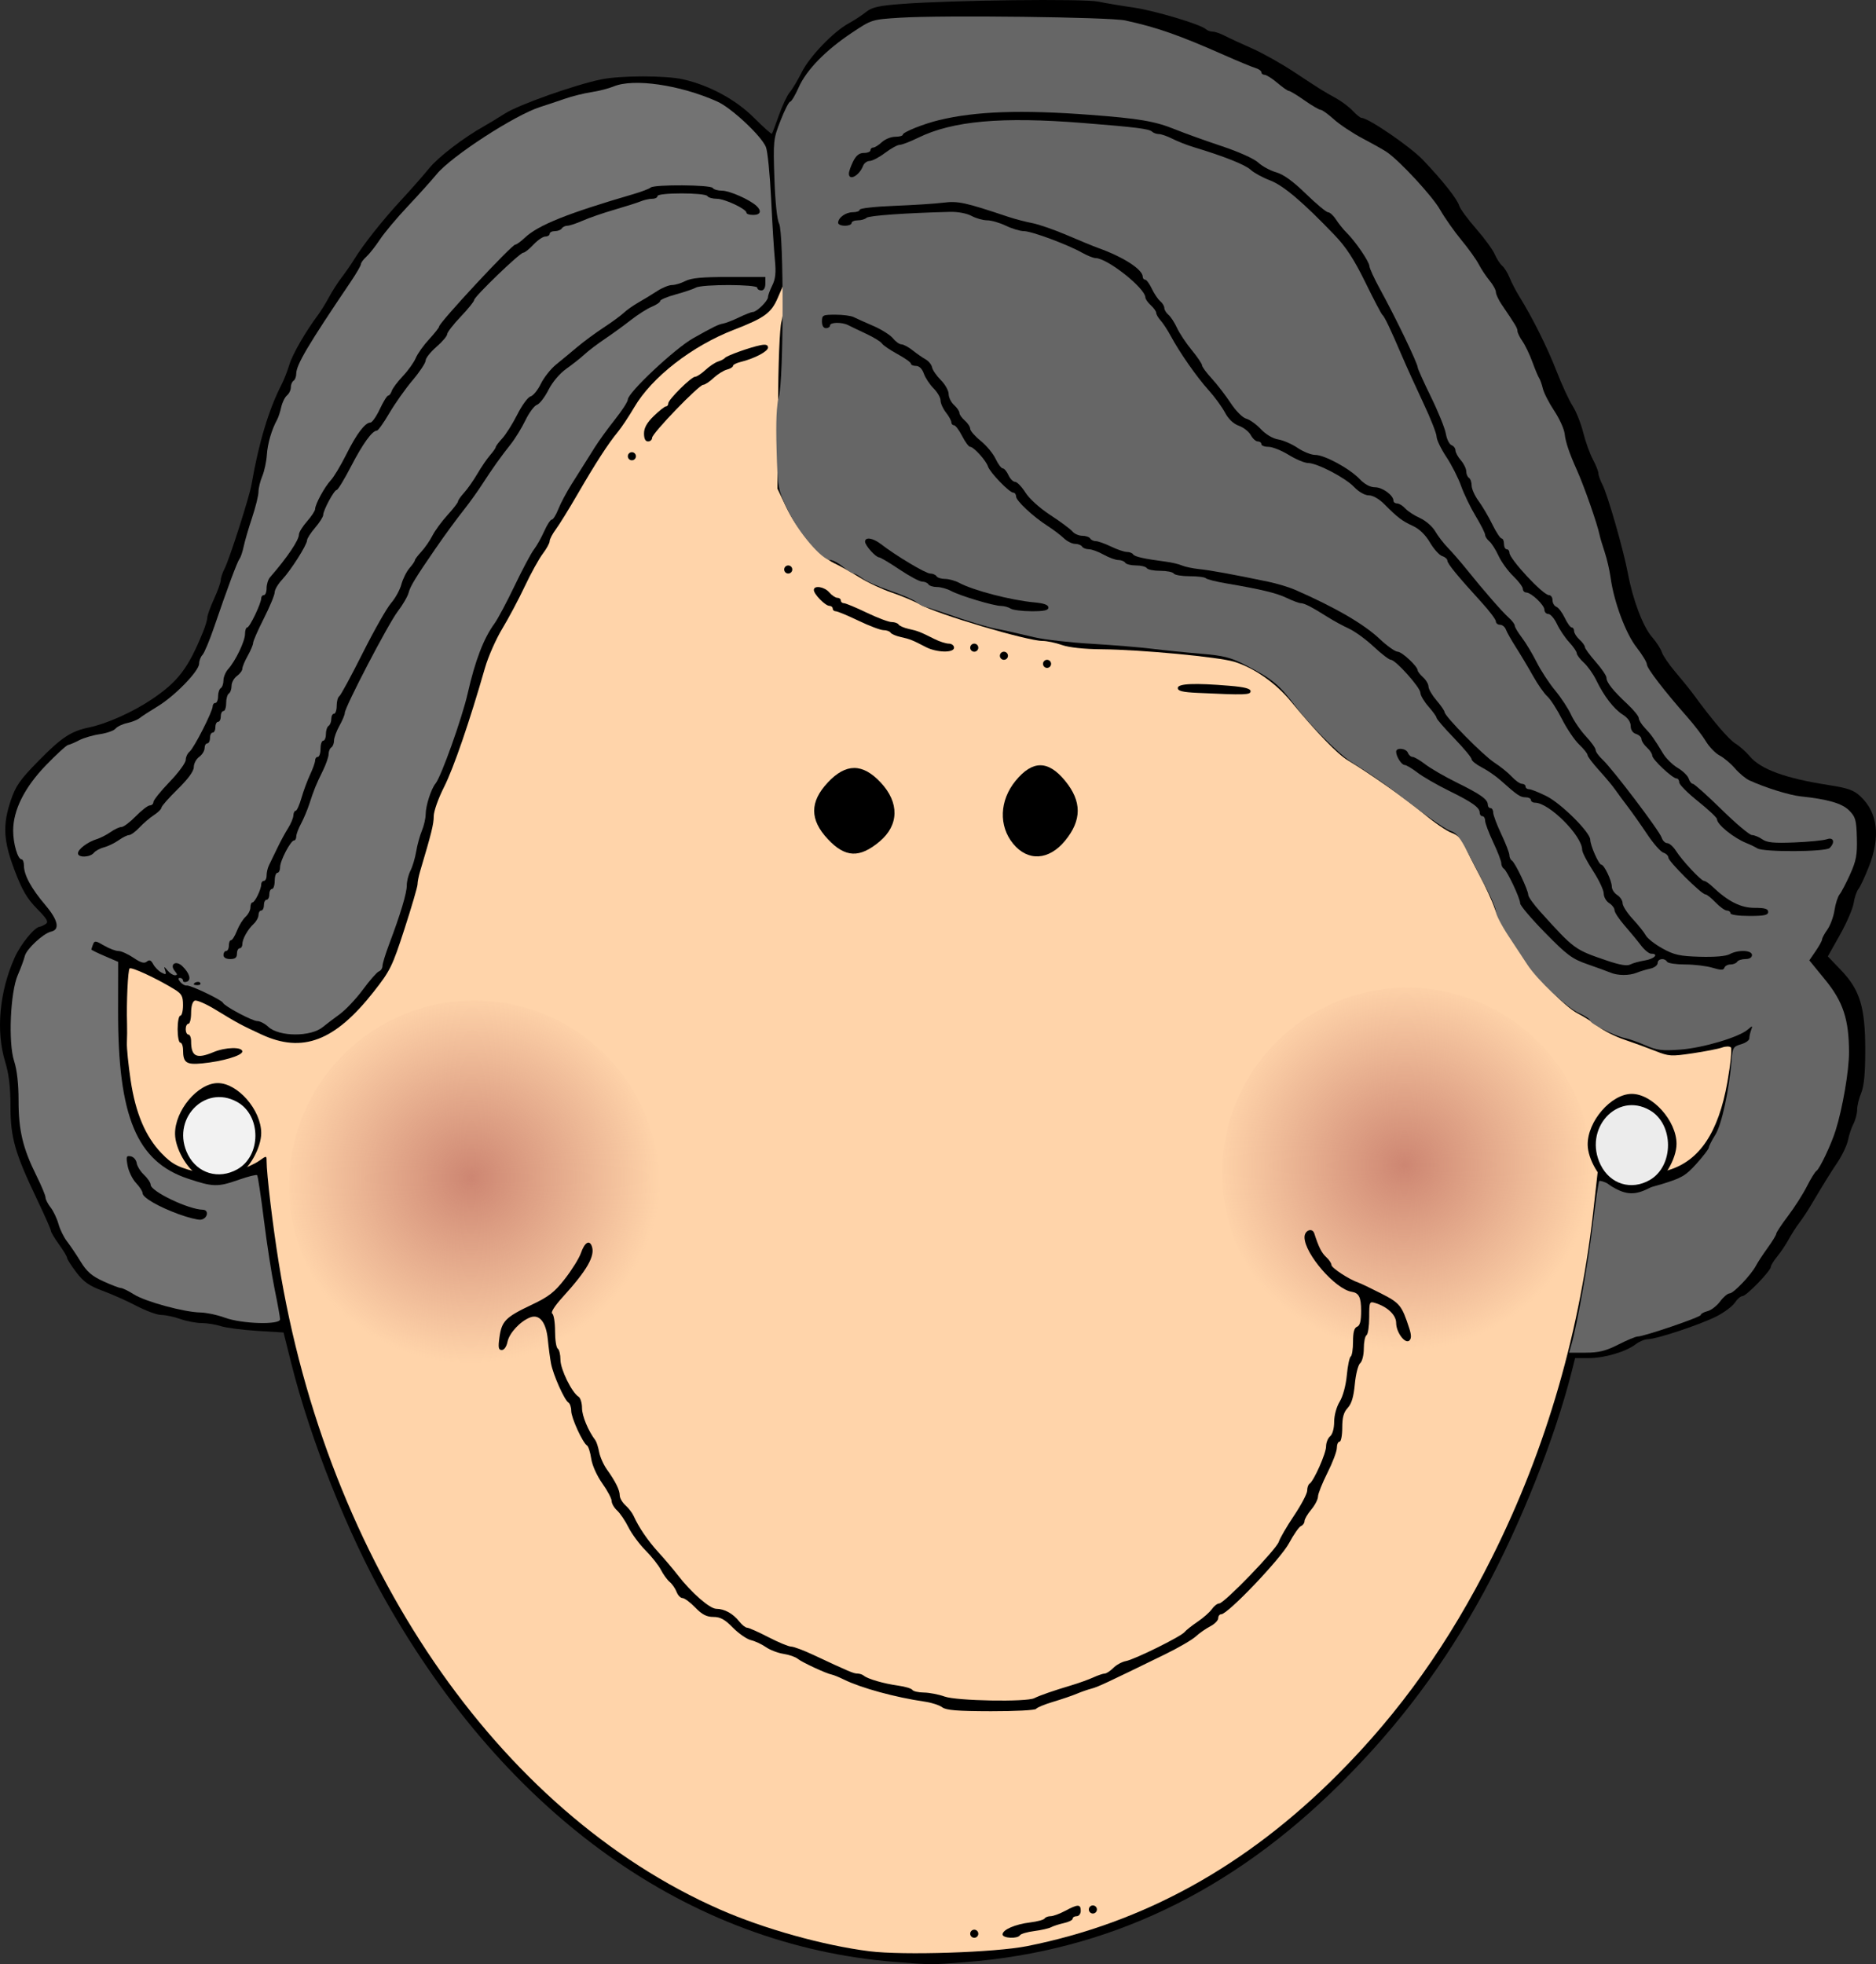 <?xml version="1.0"?><svg width="695.887" height="728.508" xmlns="http://www.w3.org/2000/svg" xmlns:xlink="http://www.w3.org/1999/xlink">
 <rect width="100%" height="100%" fill="#333333" stroke="none"/>
 <defs>
  <linearGradient id="linearGradient4214">
   <stop offset="0" stop-color="#cd8672" id="stop4216"/>
   <stop offset="1" stop-opacity="0" stop-color="#cd8672" id="stop4218"/>
  </linearGradient>
  <radialGradient xlink:href="#linearGradient4214" fy="357.209" fx="258.264" r="68.713" cy="357.209" cx="258.264" gradientTransform="matrix(1.014 -0.11 0.107 0.994 -125.261 110.219)" gradientUnits="userSpaceOnUse" id="radialGradient4220"/>
  <radialGradient xlink:href="#linearGradient4214" fy="357.209" fx="258.264" r="68.713" cy="357.209" cx="258.264" gradientTransform="matrix(1.014 -0.11 0.107 0.994 220.872 105.472)" gradientUnits="userSpaceOnUse" id="radialGradient4224"/>
 </defs>
 <g>
  <title>Layer 1</title>
  <path d="m331.891,727.68c-76.191,-6.064 -143.711,-54.072 -189.085,-134.444c-13.868,-24.564 -27.746,-59.513 -34.748,-87.509l-2.877,-11.5l-9.895,-0.611c-5.442,-0.336 -11.467,-1.124 -13.389,-1.75c-1.921,-0.626 -5.127,-1.139 -7.124,-1.139c-1.997,0 -5.544,-0.675 -7.882,-1.5c-2.338,-0.825 -5.508,-1.5 -7.043,-1.5c-1.535,0 -5.641,-1.494 -9.124,-3.32c-3.483,-1.826 -9.175,-4.367 -12.649,-5.647c-5.003,-1.842 -7.03,-3.261 -9.75,-6.823c-1.889,-2.474 -3.434,-4.887 -3.434,-5.362c0,-0.476 -1.35,-2.729 -3,-5.007c-1.65,-2.277 -3,-4.54 -3,-5.028c0,-0.488 -2.304,-5.708 -5.119,-11.6c-8.258,-17.283 -9.88,-22.963 -9.889,-34.638c-0.005,-7.181 -0.578,-11.942 -1.992,-16.575c-3.451,-11.302 -2.12,-25.879 3.515,-38.497c2.277,-5.099 7.482,-11.466 9.415,-11.518c0.313,-0.009 1.244,-0.442 2.069,-0.963c1.231,-0.778 0.659,-1.804 -3.198,-5.735c-3.653,-3.723 -5.486,-6.862 -8.249,-14.123c-4.205,-11.051 -4.523,-16.9 -1.419,-26.091c1.794,-5.312 3.423,-7.63 10.25,-14.584c8.585,-8.744 12.024,-11.009 18.881,-12.436c6.429,-1.337 16.206,-5.727 23.116,-10.379c9.799,-6.596 13.536,-11.512 19.045,-25.046c0.867,-2.13 1.576,-4.521 1.576,-5.314c0,-0.793 1.125,-3.902 2.5,-6.908c1.375,-3.006 2.5,-6.149 2.5,-6.985c0,-0.836 0.639,-2.755 1.419,-4.264c1.801,-3.483 9.179,-26.516 9.98,-31.157c2.665,-15.438 6.434,-27.974 11.156,-37.106c0.881,-1.704 2.181,-5.023 2.889,-7.374c1.171,-3.891 5.931,-12.141 10.684,-18.52c1.025,-1.375 2.83,-4.3 4.012,-6.5c1.182,-2.2 3.321,-5.532 4.754,-7.405c1.433,-1.872 3.506,-4.865 4.606,-6.651c3.427,-5.564 10.633,-14.649 17.453,-22.003c3.601,-3.883 8.267,-9.182 10.368,-11.776c3.393,-4.188 12.832,-11.406 20.484,-15.665c1.482,-0.825 4.945,-2.927 7.695,-4.672c5.109,-3.241 25.609,-10.508 35.5,-12.584c7.126,-1.496 24.093,-1.512 30.558,-0.029c9.804,2.249 19.52,7.522 26.235,14.238c3.462,3.462 6.444,6.126 6.628,5.92c0.183,-0.205 1.362,-3.298 2.62,-6.873c1.257,-3.575 3.063,-7.4 4.012,-8.5c0.95,-1.1 2.954,-4.452 4.455,-7.45c2.94,-5.873 11.806,-15.08 17.483,-18.157c1.93,-1.046 4.772,-2.906 6.315,-4.134c2.31,-1.838 4.696,-2.375 13.5,-3.038c18.732,-1.411 67.284,-1.977 72.694,-0.847c2.75,0.574 8.6,1.556 13,2.182c7.779,1.106 25.038,6.265 26.95,8.055c0.523,0.489 1.648,0.892 2.5,0.895c0.853,0.003 2.9,0.711 4.55,1.572c1.65,0.861 6.15,2.946 10,4.633c3.85,1.687 10.823,5.592 15.495,8.678c10.064,6.648 10.597,6.981 15.619,9.764c2.138,1.184 4.977,3.322 6.31,4.75c1.334,1.429 2.782,2.597 3.22,2.597c2.532,0 18.184,10.724 22.878,15.675c7.421,7.827 12.597,14.375 13.375,16.92c0.352,1.153 3.16,4.978 6.24,8.5c3.081,3.522 6.196,7.79 6.924,9.484c0.728,1.694 1.976,3.621 2.774,4.283c0.797,0.662 2.033,2.651 2.746,4.42c0.713,1.77 2.296,4.831 3.517,6.804c5.014,8.098 10.434,18.953 13.854,27.747c1.997,5.133 4.699,10.983 6.005,13c1.307,2.016 3.071,6.448 3.921,9.849c0.851,3.401 2.463,7.894 3.584,9.985c1.121,2.092 2.038,4.394 2.038,5.117c0,0.723 0.687,2.644 1.528,4.269c1.93,3.733 7.844,24.368 9.442,32.946c1.818,9.757 5.604,19.751 8.909,23.515c1.62,1.845 3.273,4.396 3.675,5.669c0.402,1.274 2.7,4.624 5.107,7.445c2.406,2.821 5.38,6.504 6.607,8.184c6.995,9.576 13.102,16.734 15.541,18.217c1.527,0.929 3.942,3.074 5.367,4.767c4.061,4.827 13.196,8.161 29.177,10.648c7.275,1.132 9.391,1.884 11.873,4.217c6.442,6.053 7.502,14.915 3.12,26.078c-1.459,3.718 -3.198,7.435 -3.864,8.26c-0.666,0.825 -1.468,3.184 -1.782,5.242c-0.315,2.058 -2.599,7.346 -5.077,11.753l-4.505,8.011l4.881,5.09c7.058,7.362 9.001,13.758 9.001,29.63c0,8.705 -0.442,13.396 -1.5,15.928c-0.825,1.975 -1.503,4.773 -1.506,6.218c-0.004,1.446 -0.615,3.795 -1.359,5.221c-0.745,1.426 -1.65,4.126 -2.013,6c-0.362,1.874 -2.113,5.59 -3.89,8.258c-2.966,4.451 -4.518,6.961 -10.232,16.546c-1.1,1.846 -2.9,4.536 -4,5.979c-1.1,1.443 -2.863,4.199 -3.918,6.124c-1.054,1.925 -2.967,4.772 -4.25,6.327c-1.282,1.555 -2.332,3.261 -2.332,3.793c0,1.471 -9.099,10.88 -10.522,10.88c-0.686,0 -1.967,1.098 -2.846,2.439c-0.879,1.341 -3.968,3.643 -6.865,5.115c-5.932,3.013 -22.158,8.402 -25.382,8.429c-1.163,0.009 -3.188,0.847 -4.5,1.86c-3.593,2.777 -11.611,5.157 -17.374,5.157l-5.133,0l-1.328,5.25c-6.216,24.576 -18.955,56.56 -32.361,81.25c-14.641,26.963 -31.523,49.556 -53.092,71.047c-40.706,40.561 -86.536,62.404 -139.557,66.512c-12.645,0.979 -12.391,0.98 -26.04,-0.106z" fill="#000000" id="path2286"/>
  <path d="m380.984,721.829c43.337,-8.645 81.358,-29.672 115.356,-63.794c23.01,-23.094 41.231,-48.732 56.993,-80.191c20.433,-40.78 33.058,-84.565 38.078,-132.056c0.839,-7.942 1.628,-14.541 1.753,-14.663c0.125,-0.123 1.927,0.604 4.005,1.616c7.631,3.716 12.609,4.008 21.722,1.273c11.537,-3.463 18.569,-13.983 21.884,-32.739c1.161,-6.574 1.736,-12.328 1.277,-12.787c-0.459,-0.459 -1.921,-0.441 -3.248,0.04c-1.327,0.481 -6.238,1.445 -10.913,2.141c-7.972,1.188 -8.83,1.135 -13.819,-0.85c-2.926,-1.165 -8.082,-3.048 -11.458,-4.185c-3.376,-1.138 -7.733,-3.322 -9.681,-4.854c-1.948,-1.533 -5.36,-3.708 -7.583,-4.833c-5.156,-2.612 -17.164,-15.22 -21.222,-22.283c-1.718,-2.99 -4.261,-6.969 -5.652,-8.842c-1.39,-1.873 -3.221,-5.473 -4.07,-8c-0.848,-2.527 -3.343,-7.97 -5.544,-12.095c-2.201,-4.125 -4.708,-9.111 -5.571,-11.08c-1.074,-2.45 -2.604,-3.954 -4.849,-4.765c-1.804,-0.653 -6.379,-3.775 -10.166,-6.939c-6.487,-5.419 -20.074,-14.987 -28.317,-19.939c-3.893,-2.34 -11.742,-10.474 -21.253,-22.025c-5.475,-6.649 -13.559,-12.288 -20.815,-14.521c-5.764,-1.774 -34.751,-4.51 -49.124,-4.637c-6.658,-0.059 -12.212,-0.654 -14.876,-1.594c-2.338,-0.825 -5.554,-1.5 -7.147,-1.5c-5.681,0 -39.043,-9.907 -45.353,-13.468c-2.2,-1.241 -6.925,-3.237 -10.5,-4.435c-3.575,-1.198 -8.975,-3.731 -12,-5.629c-3.025,-1.898 -7.3,-4.295 -9.5,-5.326c-5.314,-2.491 -13.8,-12.44 -17.784,-20.852l-3.216,-6.79l0.192,-29c0.118,-17.842 0.625,-30.55 1.318,-33.029c0.62,-2.217 0.974,-6.042 0.789,-8.5l-0.338,-4.471l-1.847,4.269c-2.432,5.623 -4.896,7.41 -16.31,11.833c-15.508,6.009 -30.378,17.569 -36.889,28.678c-1.994,3.403 -4.75,7.544 -6.124,9.204c-3.568,4.308 -8.238,11.525 -14.896,23.016c-3.186,5.5 -6.828,11.393 -8.094,13.095c-1.265,1.701 -2.301,3.684 -2.301,4.405c0,0.721 -1.143,2.809 -2.539,4.64c-1.397,1.831 -4.402,7.274 -6.678,12.095c-2.277,4.821 -6.048,11.915 -8.381,15.765c-2.332,3.85 -5.207,10.375 -6.39,14.5c-5.699,19.887 -11.649,37.214 -15.149,44.116c-2.174,4.286 -3.863,9.065 -3.863,10.929c0,2.899 -0.803,6.14 -5.086,20.526c-0.503,1.689 -0.914,3.799 -0.914,4.688c0,0.889 -2.177,8.333 -4.838,16.541c-4.513,13.921 -5.282,15.49 -11.431,23.313c-14.42,18.345 -26.409,22.904 -41.652,15.837c-7.637,-3.54 -8.783,-4.159 -17.131,-9.252c-3.428,-2.091 -6.844,-3.568 -7.59,-3.281c-0.832,0.319 -1.357,2.079 -1.357,4.552c0,2.217 -0.45,4.031 -1,4.031c-0.55,0 -1,0.9 -1,2c0,1.1 0.45,2 1,2c0.55,0 1,1.088 1,2.418c0,5.79 1.962,6.75 8.346,4.082c4.451,-1.86 10.654,-1.992 10.654,-0.227c0,1.512 -7.361,3.696 -14.879,4.414c-5.941,0.567 -7.079,-0.224 -7.106,-4.937c-0.008,-1.512 -0.465,-2.75 -1.015,-2.75c-0.55,0 -1,-2.25 -1,-5c0,-2.75 0.45,-5 1,-5c0.55,0 1,-1.763 1,-3.918c0,-3.347 -0.475,-4.209 -3.25,-5.907c-6.574,-4.022 -15.905,-8.353 -16.568,-7.69c-0.638,0.638 -1.191,12.64 -0.945,20.515c0.06,1.925 0.033,5.075 -0.059,7c-0.093,1.925 0.537,8.225 1.4,14c1.811,12.126 5.493,20.828 11.425,27.003c4.152,4.321 6.388,5.412 15.419,7.518c5.459,1.274 6.403,1.223 11.962,-0.65c3.32,-1.119 7.291,-2.928 8.826,-4.02c2.764,-1.968 2.79,-1.969 2.79,-0.025c0,4.927 2.286,24.058 4.547,38.051c17.911,110.866 81.017,203.318 163.549,239.605c16.395,7.209 38.483,13.381 55.55,15.524c12.534,1.573 46.575,0.464 58.447,-1.904z" fill="#ffd4aa" id="path2284"/>
  <path d="m359.891,717.227c0,-0.825 0.675,-1.5 1.5,-1.5c0.825,0 1.5,0.675 1.5,1.5c0,0.825 -0.675,1.5 -1.5,1.5c-0.825,0 -1.5,-0.675 -1.5,-1.5z" fill="#000000" id="path2282"/>
  <path d="m371.899,717.477c0.011,-1.751 4.625,-3.748 10.271,-4.445c2.629,-0.325 5.018,-0.976 5.309,-1.448c0.292,-0.471 1.298,-0.857 2.236,-0.857c0.938,0 3.385,-0.9 5.437,-2c4.685,-2.511 5.739,-2.511 5.739,0c0,1.111 -0.667,2 -1.5,2c-0.825,0 -1.5,0.414 -1.5,0.921c0,0.506 -1.448,1.238 -3.217,1.627c-1.77,0.389 -3.907,1.076 -4.75,1.528c-0.843,0.452 -3.66,1.096 -6.26,1.431c-2.599,0.335 -4.988,1.033 -5.309,1.551c-0.875,1.416 -6.465,1.15 -6.456,-0.308z" fill="#000000" id="path2280"/>
  <path d="m403.891,708.227c0,-0.825 0.675,-1.5 1.5,-1.5c0.825,0 1.5,0.675 1.5,1.5c0,0.825 -0.675,1.5 -1.5,1.5c-0.825,0 -1.5,-0.675 -1.5,-1.5z" fill="#000000" id="path2278"/>
  <path d="m73.625,436.086c-4.425,-2.729 -8.606,-10.149 -8.692,-15.425c-0.142,-8.694 8.437,-18.934 15.863,-18.934c7.407,0 16.096,10.003 16.096,18.529c0,5.565 -4.527,13.506 -9.155,16.061c-5.602,3.093 -8.807,3.04 -14.111,-0.231z" fill="#000000" id="path2274"/>
  <path d="m87.981,433.725c9.008,-5.017 9.008,-19.985 0,-25.002c-12.217,-6.805 -24.829,6.784 -18.219,19.63c3.55,6.898 11.349,9.198 18.219,5.372z" stroke-width="6" fill="#f2f2f2" id="path2272"/>
  <path d="m307.057,311.213c-6.727,-7.186 -6.727,-13.789 0,-20.975c6.726,-7.186 12.907,-7.186 19.633,0c6.961,7.436 6.812,15.805 -0.389,21.856c-7.473,6.28 -12.768,6.037 -19.244,-0.881z" fill="#000000" id="path2266"/>
  <path d="m375.83,312.958c-5.446,-6.621 -5.075,-16.102 0.916,-23.386c6.276,-7.631 12.042,-7.631 18.318,0c6.276,7.631 6.276,14.642 0,22.273c-5.99,7.284 -13.788,7.735 -19.234,1.113z" fill="#000000" id="path2264"/>
  <path d="m444.141,256.985c-5.523,-0.263 -7.25,-0.692 -7.25,-1.802c0,-1.653 6.267,-1.915 19.349,-0.809c5.447,0.46 7.651,1.036 7.651,2c0,1.391 -2.035,1.454 -19.75,0.611z" fill="#000000" id="path2262"/>
  <path d="m386.891,246.227c0,-0.825 0.675,-1.5 1.5,-1.5c0.825,0 1.5,0.675 1.5,1.5c0,0.825 -0.675,1.5 -1.5,1.5c-0.825,0 -1.5,-0.675 -1.5,-1.5z" fill="#000000" id="path2260"/>
  <path d="m370.891,243.227c0,-0.825 0.675,-1.5 1.5,-1.5c0.825,0 1.5,0.675 1.5,1.5c0,0.825 -0.675,1.5 -1.5,1.5c-0.825,0 -1.5,-0.675 -1.5,-1.5z" fill="#000000" id="path2258"/>
  <path d="m343.391,239.974c-4.841,-2.535 -5.893,-2.955 -9.271,-3.697c-1.763,-0.387 -3.463,-1.119 -3.777,-1.627c-0.313,-0.507 -1.479,-0.923 -2.589,-0.923c-1.111,0 -5.294,-1.575 -9.296,-3.5c-4.002,-1.925 -7.792,-3.5 -8.422,-3.5c-0.63,0 -1.145,-0.45 -1.145,-1c0,-0.55 -0.562,-1.008 -1.25,-1.017c-1.524,-0.021 -5.75,-4.338 -5.75,-5.874c0,-1.849 3.906,-1.242 5.732,0.891c0.942,1.1 2.288,2 2.99,2c0.703,0 1.278,0.45 1.278,1c0,0.55 0.515,1 1.145,1c0.63,0 4.42,1.575 8.422,3.5c4.002,1.925 8.185,3.5 9.296,3.5c1.11,0 2.276,0.416 2.589,0.923c0.314,0.508 2.014,1.24 3.777,1.627c3.354,0.737 4.164,1.056 9.602,3.781c1.832,0.918 4.195,1.669 5.25,1.669c1.056,0 1.919,0.675 1.919,1.5c0,2.013 -6.469,1.857 -10.5,-0.253z" fill="#000000" id="path2256"/>
  <path d="m359.891,240.227c0,-0.825 0.675,-1.5 1.5,-1.5c0.825,0 1.5,0.675 1.5,1.5c0,0.825 -0.675,1.5 -1.5,1.5c-0.825,0 -1.5,-0.675 -1.5,-1.5z" fill="#000000" id="path2254"/>
  <path d="m290.891,211.227c0,-0.825 0.675,-1.5 1.5,-1.5c0.825,0 1.5,0.675 1.5,1.5c0,0.825 -0.675,1.5 -1.5,1.5c-0.825,0 -1.5,-0.675 -1.5,-1.5z" fill="#000000" id="path2252"/>
  <path d="m232.891,169.227c0,-0.825 0.675,-1.5 1.5,-1.5c0.825,0 1.5,0.675 1.5,1.5c0,0.825 -0.675,1.5 -1.5,1.5c-0.825,0 -1.5,-0.675 -1.5,-1.5z" fill="#000000" id="path2250"/>
  <path d="m238.891,160.775c0,-2.083 1.075,-3.996 3.653,-6.5c2.01,-1.951 4.035,-3.548 4.5,-3.548c0.466,0 0.847,-0.499 0.847,-1.11c0,-1.426 8.556,-9.89 9.996,-9.89c0.6,0 2.309,-1.13 3.798,-2.511c1.488,-1.381 3.606,-2.792 4.706,-3.135c1.1,-0.343 2.225,-0.933 2.5,-1.313c0.61,-0.841 9.466,-4.007 13.25,-4.737c1.959,-0.378 2.75,-0.122 2.75,0.89c0,1.428 -5.128,4.106 -10.25,5.353c-1.512,0.369 -2.75,1.022 -2.75,1.453c0,0.431 -1.012,1.043 -2.25,1.36c-1.237,0.318 -3.468,1.717 -4.956,3.109c-1.489,1.392 -3.218,2.531 -3.842,2.531c-1.591,0 -18.952,18 -18.952,19.649c0,0.743 -0.675,1.351 -1.5,1.351c-0.995,0 -1.5,-0.995 -1.5,-2.952z" fill="#000000" id="path2248"/>
  <path d="m600.282,498.714c3.24,-1.643 6.466,-2.987 7.169,-2.987c2.34,0 23.44,-7.199 23.44,-7.998c0,-0.432 1.116,-1.065 2.481,-1.408c1.364,-0.342 3.474,-1.966 4.688,-3.608c1.214,-1.642 2.799,-2.986 3.522,-2.986c1.461,0 8.039,-6.926 9.801,-10.321c0.622,-1.198 2.566,-4.159 4.32,-6.579c1.753,-2.42 3.188,-4.777 3.188,-5.239c0,-0.461 1.965,-3.431 4.368,-6.6c2.402,-3.168 5.543,-8.091 6.981,-10.94c1.437,-2.849 3.041,-5.444 3.565,-5.768c1.174,-0.725 5.427,-9.69 7.083,-14.932c2.593,-8.206 5.002,-22.225 4.988,-29.023c-0.025,-12.242 -2.167,-18.754 -8.865,-26.951l-5.86,-7.172l2.37,-3.459c1.303,-1.903 2.37,-3.853 2.37,-4.333c0,-0.481 0.884,-2.116 1.965,-3.634c1.081,-1.518 2.266,-4.737 2.633,-7.154c0.367,-2.417 1.22,-5.07 1.894,-5.895c0.674,-0.825 2.435,-4.188 3.913,-7.473c2.245,-4.987 2.656,-7.211 2.49,-13.479c-0.177,-6.656 -0.5,-7.807 -2.86,-10.167c-2.649,-2.649 -7.848,-4.16 -18.035,-5.24c-4.19,-0.444 -13.197,-3.259 -19,-5.937c-1.375,-0.635 -3.778,-2.637 -5.34,-4.45c-1.562,-1.812 -4.106,-3.95 -5.653,-4.75c-1.548,-0.801 -3.836,-3.154 -5.085,-5.23c-1.25,-2.075 -4.331,-6.107 -6.847,-8.959c-8.583,-9.728 -15.075,-18.175 -15.075,-19.615c0,-0.791 -1.722,-3.635 -3.826,-6.319c-4.036,-5.149 -8.398,-16.867 -9.634,-25.881c-0.378,-2.75 -1.369,-7.025 -2.203,-9.5c-0.834,-2.475 -1.688,-5.353 -1.898,-6.396c-0.799,-3.981 -5.781,-18.198 -8.447,-24.104c-2.73,-6.05 -4.182,-10.354 -4.47,-13.246c-0.177,-1.785 -1.914,-5.644 -3.859,-8.574c-1.945,-2.931 -3.852,-6.645 -4.238,-8.254c-0.385,-1.609 -1.011,-3.376 -1.391,-3.926c-0.379,-0.55 -1.509,-3.25 -2.51,-6c-1.002,-2.75 -2.654,-6.194 -3.673,-7.654c-1.018,-1.46 -1.851,-3.166 -1.851,-3.791c0,-1.078 -0.683,-2.226 -5.815,-9.764c-1.202,-1.766 -2.185,-3.869 -2.185,-4.674c0,-0.805 -1.062,-2.735 -2.359,-4.29c-1.298,-1.555 -3.097,-4.264 -3.997,-6.021c-0.901,-1.757 -3.801,-5.807 -6.444,-9c-2.644,-3.193 -6.216,-8.281 -7.939,-11.306c-2.861,-5.022 -14.919,-18.051 -19.761,-21.353c-1.1,-0.75 -5.081,-2.99 -8.848,-4.977c-3.766,-1.988 -8.605,-5.201 -10.752,-7.142c-2.148,-1.94 -4.359,-3.528 -4.913,-3.528c-0.554,0 -3.248,-1.575 -5.987,-3.5c-2.739,-1.925 -5.339,-3.5 -5.777,-3.5c-0.439,0 -2.357,-1.332 -4.261,-2.959c-1.904,-1.628 -4.024,-2.978 -4.712,-3c-0.687,-0.022 -1.25,-0.46 -1.25,-0.973c0,-0.513 -1.012,-1.232 -2.25,-1.597c-1.237,-0.365 -6.3,-2.457 -11.25,-4.647c-17.048,-7.544 -25.214,-10.406 -37,-12.968c-5.776,-1.255 -67.659,-2.007 -83.5,-1.014c-10.477,0.657 -10.516,0.669 -17.837,5.543c-9.807,6.529 -16.927,13.834 -19.787,20.299c-1.293,2.924 -2.722,5.316 -3.177,5.316c-0.454,0 -2.062,3.165 -3.573,7.034c-2.654,6.794 -2.731,7.524 -2.259,21.431c0.296,8.712 0.983,15.313 1.741,16.716c1.784,3.304 1.718,57.796 -0.077,64.209c-0.879,3.14 -1.148,9.209 -0.858,19.396c0.416,14.667 0.461,14.911 4.15,22.679c3.92,8.253 12.694,18.535 15.818,18.535c0.938,0 3.043,1.125 4.677,2.5c1.634,1.375 3.408,2.5 3.942,2.5c0.533,0 2.044,0.83 3.355,1.843c1.312,1.014 5.985,3.075 10.385,4.579c4.4,1.505 8.748,3.409 9.662,4.232c0.915,0.824 2.265,1.588 3,1.7c0.736,0.111 4.038,1.143 7.338,2.294c8.802,3.068 15.6,5.145 19,5.804c3.485,0.676 5.628,1.153 14.5,3.228c3.575,0.836 13.025,1.906 21,2.376c7.975,0.471 18.1,1.305 22.5,1.853c4.4,0.549 12.518,1.374 18.039,1.833c8.447,0.703 11.064,1.364 16.5,4.163c10.072,5.187 12.572,7.261 18.961,15.727c4.771,6.323 15.84,17.39 20.049,20.046c8.93,5.635 12.899,8.436 23.42,16.527c6.226,4.787 12.459,8.99 13.851,9.339c1.88,0.472 3.471,2.475 6.191,7.796c2.013,3.938 5.197,10.07 7.075,13.627c1.878,3.556 3.414,7.348 3.414,8.426c0,1.078 2.099,5.143 4.664,9.034c2.565,3.89 5.742,8.71 7.058,10.711c3.807,5.783 14.578,15.869 19.119,17.902c2.287,1.024 4.159,2.302 4.159,2.839c0,1.114 9.444,5.79 13.083,6.478c1.329,0.252 4.667,1.435 7.417,2.629c4.273,1.857 6.158,2.086 12.961,1.581c8.354,-0.621 21.656,-4.573 24.959,-7.415c1.8,-1.549 1.878,-1.538 1.25,0.18c-0.369,1.007 -0.67,2.405 -0.67,3.105c0,0.701 -1.393,1.676 -3.097,2.168c-2.84,0.821 -3.128,1.303 -3.482,5.816c-0.872,11.116 -3.674,24.02 -6.024,27.742c-1.318,2.089 -2.397,4.208 -2.397,4.709c0,0.502 -2.049,3.191 -4.553,5.976c-4.074,4.532 -5.461,5.34 -13.205,7.703c-9.244,2.819 -13.761,2.784 -19.44,-0.153c-1.643,-0.85 -3.206,-1.327 -3.472,-1.061c-0.267,0.267 -1.356,7.612 -2.421,16.324c-1.78,14.57 -5.729,36.737 -7.878,44.231l-0.891,3.108l6.18,-0.013c4.863,-0.01 7.435,-0.649 12.071,-3z" fill="#666666" id="path2246"/>
  <path d="m597.391,360.75c-1.1,-0.463 -4.925,-1.858 -8.5,-3.099c-5.727,-1.988 -7.599,-3.378 -15.75,-11.692c-5.087,-5.19 -9.25,-10.093 -9.25,-10.896c0,-1.865 -4.824,-12.109 -6.063,-12.875c-0.515,-0.318 -0.937,-1.226 -0.937,-2.017c0,-0.791 -1.35,-4.296 -3,-7.788c-1.65,-3.492 -3,-7.093 -3,-8.003c0,-0.909 -0.45,-1.653 -1,-1.653c-0.55,0 -1,-0.575 -1,-1.278c0,-1.938 -2.718,-3.875 -11.5,-8.192c-4.4,-2.164 -9.64,-5.193 -11.644,-6.732c-2.004,-1.539 -4.126,-2.798 -4.715,-2.798c-1.137,0 -3.141,-3.148 -3.141,-4.934c0,-1.635 3.71,-1.265 4.362,0.434c0.316,0.825 1.087,1.5 1.713,1.5c0.625,0 2.777,1.259 4.781,2.798c2.004,1.539 7.244,4.568 11.644,6.732c8.782,4.317 11.5,6.254 11.5,8.192c0,0.703 0.45,1.278 1,1.278c0.55,0 1,0.744 1,1.653c0,0.91 1.35,4.511 3,8.003c1.65,3.492 3,6.997 3,7.788c0,0.791 0.422,1.699 0.937,2.017c1.185,0.733 6.063,10.973 6.063,12.729c0,0.723 2.036,3.563 4.523,6.312c12.641,13.967 12.655,13.977 24.739,18.087c4.676,1.591 7.417,2.049 8.559,1.43c0.923,-0.5 3.367,-1.18 5.429,-1.51c3.557,-0.569 5.356,-2.509 2.326,-2.509c-0.783,0 -2.471,-1.379 -3.75,-3.066c-1.279,-1.686 -4.013,-4.999 -6.076,-7.362c-2.062,-2.362 -3.75,-4.924 -3.75,-5.693c0,-0.769 -0.9,-1.96 -2,-2.647c-1.1,-0.687 -2,-2.281 -2,-3.541c0,-1.261 -1.8,-5.063 -4,-8.449c-2.2,-3.386 -4,-6.873 -4,-7.749c0,-5.217 -12.271,-17.493 -17.486,-17.493c-0.833,0 -1.514,-0.45 -1.514,-1c0,-0.55 -0.895,-1 -1.989,-1c-1.96,0 -3.052,-0.742 -9.328,-6.339c-1.751,-1.561 -4.87,-3.708 -6.933,-4.77c-2.062,-1.062 -3.75,-2.416 -3.75,-3.008c0,-0.593 -2.925,-4.107 -6.5,-7.81c-3.575,-3.703 -6.5,-7.088 -6.5,-7.521c0,-0.433 -1.35,-2.325 -3,-4.205c-1.65,-1.879 -3.008,-4.188 -3.017,-5.132c-0.021,-1.968 -9.202,-12.215 -10.945,-12.215c-0.637,0 -3.493,-2.188 -6.348,-4.863c-2.854,-2.675 -6.99,-5.687 -9.19,-6.692c-2.2,-1.006 -5.8,-2.968 -8,-4.361c-5.709,-3.615 -8.562,-5.084 -9.864,-5.081c-0.625,0.001 -2.936,-0.858 -5.136,-1.909c-3.935,-1.881 -9.48,-3.217 -22.672,-5.459c-3.669,-0.624 -7.007,-1.472 -7.416,-1.885c-0.41,-0.412 -3.119,-0.75 -6.02,-0.75c-2.9,0 -5.552,-0.45 -5.892,-1c-0.34,-0.55 -2.59,-1 -5,-1c-2.41,0 -4.66,-0.45 -5,-1c-0.34,-0.55 -2.14,-1 -4,-1c-1.86,0 -3.66,-0.45 -4,-1c-0.34,-0.55 -1.478,-1 -2.529,-1c-1.05,0 -3.512,-0.9 -5.471,-2c-1.958,-1.1 -4.421,-2 -5.471,-2c-1.051,0 -2.189,-0.45 -2.529,-1c-0.34,-0.55 -1.51,-1 -2.601,-1c-1.09,0 -2.976,-0.948 -4.191,-2.107c-1.214,-1.16 -3.912,-3.201 -5.994,-4.536c-5.454,-3.497 -11.714,-9.361 -11.714,-10.973c0,-0.761 -0.468,-1.384 -1.04,-1.384c-1.428,0 -8.667,-7.501 -9.368,-9.708c-0.698,-2.194 -5.32,-7.292 -6.612,-7.292c-0.517,0 -1.858,-1.8 -2.98,-4c-1.122,-2.2 -2.481,-4 -3.02,-4c-0.539,0 -0.98,-0.491 -0.98,-1.092c0,-0.601 -0.9,-2.237 -2,-3.635c-1.1,-1.398 -2,-3.402 -2,-4.453c0,-1.051 -1.172,-3.083 -2.604,-4.515c-1.432,-1.432 -3.051,-3.887 -3.598,-5.454c-0.623,-1.787 -1.704,-2.851 -2.896,-2.851c-1.046,0 -1.902,-0.378 -1.902,-0.841c0,-0.463 -2.24,-2.06 -4.979,-3.551c-2.738,-1.49 -5.326,-3.255 -5.75,-3.923c-0.424,-0.667 -3.021,-2.268 -5.771,-3.558c-2.75,-1.29 -5.781,-2.746 -6.736,-3.236c-2.345,-1.203 -6.764,-1.131 -6.764,0.109c0,0.55 -0.675,1 -1.5,1c-0.933,0 -1.5,-0.944 -1.5,-2.5c0,-2.334 0.332,-2.5 5.014,-2.5c2.757,0 5.795,0.399 6.75,0.886c0.955,0.487 4.211,1.95 7.236,3.25c3.025,1.3 6.32,3.377 7.323,4.614c1.002,1.238 2.43,2.25 3.173,2.25c0.743,0 2.626,1.013 4.185,2.25c1.559,1.238 3.731,2.748 4.827,3.357c1.096,0.609 2.154,1.931 2.351,2.936c0.198,1.006 1.66,3.13 3.25,4.72c1.59,1.59 2.891,3.912 2.891,5.159c0,1.248 0.9,3.083 2,4.078c1.1,0.996 2,2.315 2,2.933c0,0.617 0.9,1.893 2,2.835c1.1,0.942 2,2.317 2,3.055c0,0.738 1.733,2.735 3.852,4.438c2.119,1.702 4.615,4.703 5.547,6.667c0.932,1.965 2.133,3.572 2.669,3.572c0.536,0 1.488,1.125 2.114,2.5c0.626,1.375 1.736,2.5 2.466,2.5c0.73,0 2.45,1.78 3.824,3.955c1.467,2.325 5.303,5.787 9.308,8.401c3.746,2.446 7.408,5.166 8.138,6.046c0.73,0.879 2.37,1.598 3.645,1.598c1.276,0 2.597,0.45 2.937,1c0.34,0.55 1.288,1 2.107,1c0.819,0 3.352,0.9 5.629,2c2.277,1.1 4.929,2 5.893,2c0.964,0 2,0.4 2.303,0.89c0.539,0.873 4.118,1.675 12.068,2.705c2.2,0.285 4.9,0.92 6,1.41c1.1,0.49 4.025,1.104 6.5,1.364c4.286,0.45 12.314,1.918 25.5,4.662c3.3,0.687 7.8,2.038 10,3.002c14.919,6.542 25.512,12.692 31.374,18.217c2.772,2.613 5.779,4.75 6.682,4.75c1.593,0 7.444,5.463 7.444,6.951c0,0.407 0.9,1.554 2,2.549c1.1,0.996 2,2.545 2,3.443c0,0.898 1.332,3.191 2.959,5.095c1.628,1.904 2.978,3.86 3,4.346c0.074,1.607 14.326,16.067 18.472,18.741c2.238,1.444 5.16,3.807 6.493,5.25c1.334,1.444 3.021,2.625 3.75,2.625c0.729,0 1.326,0.45 1.326,1c0,0.55 0.587,1 1.304,1c0.717,0 3.621,1.155 6.453,2.567c5.476,2.728 16.243,13.437 16.243,16.154c0,2.117 3.179,9.279 4.119,9.279c1.045,0 3.881,5.953 3.881,8.145c0,1.011 0.9,2.4 2,3.087c1.1,0.687 2,2.061 2,3.052c0,0.992 1.688,3.623 3.75,5.846c2.063,2.224 4.247,4.963 4.855,6.087c0.607,1.123 3.395,3.309 6.195,4.855c4.333,2.394 6.401,2.851 13.895,3.069c5.439,0.159 9.64,-0.202 10.989,-0.942c3.167,-1.738 8.316,-1.551 8.316,0.301c0,0.924 -0.938,1.5 -2.441,1.5c-1.342,0 -2.719,0.45 -3.059,1c-0.34,0.55 -1.454,1 -2.476,1c-1.021,0 -2.039,0.546 -2.261,1.212c-0.317,0.95 -1.281,0.95 -4.45,0c-2.225,-0.666 -6.779,-1.212 -10.12,-1.212c-3.341,0 -6.353,-0.45 -6.693,-1c-0.949,-1.536 -3.5,-1.186 -3.5,0.481c0,0.815 -1.237,1.746 -2.75,2.069c-1.512,0.324 -3.784,1.007 -5.047,1.519c-2.769,1.122 -6.975,1.102 -9.703,-0.046z" fill="#000000" id="path2244"/>
  <path d="m641.891,338.727c0,-0.55 -0.591,-1 -1.313,-1c-0.722,0 -2.606,-1.35 -4.187,-3c-1.581,-1.65 -3.287,-3 -3.791,-3c-1.424,0 -13.709,-12.195 -13.709,-13.608c0,-0.692 -0.833,-1.522 -1.852,-1.845c-1.018,-0.323 -3.721,-3.391 -6.006,-6.817c-2.285,-3.427 -5.529,-8.03 -7.209,-10.23c-1.68,-2.2 -3.815,-5.094 -4.744,-6.432c-0.929,-1.338 -3.601,-4.535 -5.939,-7.104c-2.337,-2.569 -4.25,-5.103 -4.25,-5.63c0,-0.528 -1.393,-2.281 -3.095,-3.897c-1.703,-1.615 -4.578,-5.862 -6.39,-9.437c-1.812,-3.575 -4.258,-7.37 -5.436,-8.434c-1.178,-1.063 -3.544,-4.438 -5.256,-7.5c-1.713,-3.061 -4.55,-7.816 -6.306,-10.566c-1.755,-2.75 -3.475,-5.787 -3.823,-6.75c-0.347,-0.962 -1.32,-1.75 -2.163,-1.75c-0.842,0 -1.533,-0.562 -1.537,-1.25c-0.003,-0.687 -2.365,-3.833 -5.25,-6.991c-8.911,-9.755 -12.744,-14.433 -12.744,-15.551c0,-0.59 -0.869,-1.349 -1.932,-1.686c-1.062,-0.337 -3.096,-2.601 -4.52,-5.03c-1.665,-2.842 -3.919,-5.03 -6.318,-6.134c-4.029,-1.855 -5.661,-3.098 -10.641,-8.108c-1.922,-1.933 -4.241,-3.25 -5.723,-3.25c-1.479,0 -3.686,-1.25 -5.429,-3.075c-3.337,-3.493 -13.779,-8.925 -17.157,-8.925c-1.237,0 -4.444,-1.35 -7.126,-3c-2.681,-1.65 -6.063,-3 -7.515,-3c-1.451,0 -2.639,-0.45 -2.639,-1c0,-0.55 -0.599,-1 -1.331,-1c-0.732,0 -1.891,-1.047 -2.576,-2.327c-0.685,-1.279 -2.678,-2.844 -4.43,-3.478c-2.041,-0.738 -3.899,-2.506 -5.174,-4.923c-1.094,-2.075 -3.816,-5.797 -6.048,-8.272c-4.427,-4.908 -10.724,-13.919 -14.052,-20.109c-1.162,-2.16 -2.849,-4.742 -3.75,-5.738c-0.902,-0.996 -1.639,-2.268 -1.639,-2.827c0,-0.559 -0.9,-1.83 -2,-2.826c-1.1,-0.995 -2.013,-2.303 -2.028,-2.905c-0.091,-3.483 -14.158,-14.595 -18.477,-14.595c-0.789,0 -3.017,-0.889 -4.952,-1.976c-5.497,-3.088 -18.77,-8.014 -21.605,-8.02c-1.409,-0.002 -4.425,-0.905 -6.702,-2.005c-2.277,-1.1 -5.399,-2.003 -6.938,-2.006c-1.539,-0.003 -4.148,-0.738 -5.798,-1.631c-1.762,-0.955 -5.063,-1.575 -8,-1.503c-16.263,0.397 -30.126,1.382 -30.95,2.199c-0.522,0.518 -1.985,0.941 -3.25,0.941c-1.265,0 -2.3,0.45 -2.3,1c0,0.55 -1.125,1 -2.5,1c-1.375,0 -2.5,-0.482 -2.5,-1.071c0,-1.908 2.792,-3.929 5.429,-3.929c1.414,0 2.571,-0.425 2.571,-0.944c0,-0.519 5.738,-1.163 12.75,-1.429c7.013,-0.267 15.225,-0.796 18.25,-1.175c5.498,-0.69 8.058,-0.135 24,5.207c2.475,0.829 6.525,1.893 9,2.364c2.475,0.471 8.325,2.504 13,4.517c4.675,2.013 9.85,4.139 11.5,4.725c9.25,3.284 16.5,7.97 16.5,10.665c0,0.589 0.399,1.071 0.886,1.071c0.487,0 1.604,1.513 2.482,3.362c0.877,1.85 2.278,3.93 3.114,4.623c0.835,0.693 1.518,1.825 1.518,2.515c0,0.69 0.683,1.822 1.518,2.515c0.836,0.694 2.268,2.886 3.184,4.873c0.916,1.987 3.383,5.7 5.482,8.251c2.099,2.551 3.816,5.089 3.816,5.64c0,0.55 1.606,2.737 3.568,4.861c1.962,2.123 5.122,6.217 7.022,9.097c1.975,2.994 4.449,5.486 5.778,5.819c1.278,0.321 3.72,2.065 5.428,3.875c1.867,1.979 4.447,3.509 6.474,3.838c1.853,0.301 5.089,1.713 7.189,3.139c2.101,1.426 5.027,2.592 6.503,2.592c3.466,0 12.733,5.028 16.486,8.946c1.905,1.988 3.908,3.054 5.739,3.054c2.739,0 6.813,2.99 6.813,5c0,0.55 0.605,1 1.345,1c0.74,0 2.103,0.838 3.03,1.862c0.926,1.023 3.394,2.632 5.483,3.574c2.089,0.942 4.619,3.142 5.621,4.889c1.002,1.746 3.14,4.525 4.751,6.175c1.611,1.65 4.736,5.25 6.944,8c6.319,7.87 13.122,15.668 15.576,17.856c1.238,1.102 2.25,2.444 2.25,2.98c0,0.537 1.186,2.53 2.635,4.43c1.449,1.9 3.909,5.992 5.466,9.094c1.558,3.102 4.649,7.828 6.869,10.503c2.22,2.674 4.88,6.724 5.912,9c1.032,2.275 3.506,5.881 5.497,8.013c1.992,2.131 3.621,4.416 3.621,5.076c0,0.66 1.176,2.29 2.613,3.624c3.672,3.406 21.084,26.393 21.871,28.874c0.358,1.127 1.285,2.05 2.06,2.05c0.776,0 2.201,1.238 3.169,2.75c2.379,3.72 9.402,11.25 10.492,11.25c0.483,0 1.872,0.943 3.087,2.095c5.86,5.558 10.503,7.905 15.638,7.905c3.84,0 5.07,0.364 5.07,1.5c0,1.191 -1.444,1.5 -7,1.5c-4,0 -7,-0.428 -7,-1z" fill="#000000" id="path2242"/>
  <path d="m651.891,314.668c-0.825,-0.518 -2.625,-1.391 -4,-1.939c-4.812,-1.919 -11,-6.933 -11,-8.914c0,-0.551 -3.15,-3.516 -7,-6.588c-3.85,-3.072 -7,-6.241 -7,-7.042c0,-0.802 -0.449,-1.458 -0.997,-1.458c-1.501,0 -9.003,-7.051 -9.003,-8.461c0,-0.676 -0.9,-2.043 -2,-3.039c-1.1,-0.995 -2,-2.385 -2,-3.087c0,-0.703 -0.9,-1.564 -2,-1.913c-1.248,-0.396 -2,-1.513 -2,-2.969c0,-1.495 -1.058,-3.004 -2.94,-4.196c-3.317,-2.1 -7.016,-6.913 -9.864,-12.835c-1.058,-2.2 -3.11,-5.091 -4.56,-6.424c-1.45,-1.334 -2.638,-2.909 -2.641,-3.5c-0.002,-0.592 -1.256,-2.426 -2.787,-4.076c-1.53,-1.65 -3.574,-4.687 -4.542,-6.75c-0.968,-2.062 -2.414,-3.75 -3.213,-3.75c-0.799,0 -1.453,-0.696 -1.453,-1.548c0,-1.756 -4.853,-6.372 -6.75,-6.42c-0.687,-0.018 -1.25,-0.619 -1.25,-1.336c0,-0.717 -1.609,-2.854 -3.577,-4.75c-1.967,-1.895 -4.419,-5.285 -5.45,-7.532c-1.031,-2.248 -2.571,-4.665 -3.423,-5.373c-0.853,-0.707 -1.551,-1.793 -1.553,-2.413c-0.001,-0.62 -1.585,-3.754 -3.521,-6.963c-1.935,-3.209 -4.363,-8.24 -5.396,-11.179c-1.033,-2.939 -3.499,-7.785 -5.479,-10.768c-1.981,-2.984 -3.601,-6.353 -3.601,-7.488c0,-1.135 -2.195,-6.714 -4.879,-12.397c-2.683,-5.683 -6.323,-13.708 -8.089,-17.833c-4.221,-9.864 -6.387,-14.388 -7.179,-15c-0.357,-0.275 -3.182,-5.675 -6.28,-12c-4.156,-8.485 -7.14,-13.073 -11.383,-17.5c-11.865,-12.38 -19.025,-18.445 -24.008,-20.339c-2.736,-1.04 -5.955,-2.803 -7.152,-3.918c-2.006,-1.869 -9.9,-5.009 -21.03,-8.364c-2.475,-0.746 -6.058,-2.149 -7.961,-3.118c-1.904,-0.968 -4.177,-1.761 -5.05,-1.761c-0.874,0 -2.016,-0.409 -2.539,-0.908c-1.072,-1.024 -6.024,-1.645 -25.45,-3.192c-30.392,-2.42 -48.49,-0.809 -61.294,5.456c-2.973,1.454 -6.068,2.644 -6.877,2.644c-0.81,0 -3.24,1.338 -5.401,2.972c-2.16,1.635 -4.73,2.985 -5.709,3c-0.98,0.015 -2.08,0.815 -2.444,1.778c-1.384,3.653 -5.275,5.795 -5.275,2.904c0,-0.74 0.708,-2.765 1.573,-4.5c1.118,-2.24 2.277,-3.154 4,-3.154c1.335,0 2.427,-0.45 2.427,-1c0,-0.55 0.469,-1 1.042,-1c0.573,0 2.008,-0.9 3.188,-2c1.181,-1.1 3.412,-2 4.959,-2c1.546,0 2.811,-0.353 2.811,-0.784c0,-0.92 7.766,-4.03 13.5,-5.407c13.668,-3.282 30.473,-3.864 56,-1.939c18.23,1.375 24.051,2.37 31.5,5.387c3.575,1.448 11.382,4.256 17.349,6.239c6.27,2.084 11.967,4.651 13.5,6.081c1.458,1.361 4.451,2.984 6.651,3.608c2.722,0.771 6.243,3.318 11.024,7.975c3.862,3.763 7.565,6.841 8.227,6.841c0.661,0 2.001,1.238 2.976,2.75c0.975,1.513 2.691,3.65 3.814,4.75c3.279,3.214 8.452,10.759 8.535,12.447c0.041,0.854 1.808,4.703 3.927,8.553c5.727,10.408 13.997,27.591 13.997,29.082c0,0.485 2.209,5.39 4.909,10.9c2.701,5.51 5.188,11.662 5.528,13.672c0.339,2.009 1.28,3.907 2.09,4.218c0.81,0.311 1.473,1.186 1.473,1.944c0,0.758 0.9,2.416 2,3.684c1.1,1.268 2,3.111 2,4.094c0,0.984 0.45,2.066 1,2.406c0.55,0.34 1,1.629 1,2.865c0,1.236 1.145,3.797 2.545,5.691c1.4,1.894 3.703,5.807 5.118,8.694c1.414,2.888 2.969,5.25 3.454,5.25c0.486,0 0.883,0.9 0.883,2c0,1.1 0.45,2 1,2c0.55,0 1.001,0.563 1.001,1.25c0.003,2.35 12.476,15.75 14.661,15.75c0.736,0 1.338,0.852 1.338,1.893c0,1.041 0.641,2.139 1.424,2.44c0.784,0.3 2.185,2.149 3.114,4.107c0.93,1.958 2.089,3.56 2.576,3.56c0.487,0 0.886,0.605 0.886,1.345c0,0.74 0.9,2.16 2,3.155c1.1,0.996 2,2.234 2,2.752c0,0.518 1.8,2.986 4,5.485c2.2,2.5 4,5.151 4,5.893c0,1.741 2.449,4.828 7.75,9.769c2.338,2.179 4.25,4.535 4.25,5.236c0,0.701 1.013,2.333 2.25,3.628c2.342,2.449 3.456,4.014 6.783,9.526c1.092,1.809 3.536,4.204 5.432,5.323c1.895,1.118 3.722,2.901 4.058,3.961c0.337,1.06 1.03,1.927 1.542,1.927c0.511,0 5.288,4.275 10.616,9.5c5.328,5.225 10.404,9.5 11.281,9.5c0.876,0 2.599,0.705 3.829,1.566c1.767,1.238 4.278,1.483 11.972,1.171c5.356,-0.218 10.75,-0.75 11.987,-1.183c2.523,-0.883 3.172,1.124 1.05,3.246c-1.454,1.454 -24.515,1.575 -26.8,0.141z" fill="#000000" id="path2240"/>
  <path d="m374.891,225.727c-0.825,-0.533 -2.437,-0.976 -3.582,-0.985c-2.755,-0.02 -15.216,-3.763 -18.572,-5.579c-1.46,-0.79 -3.796,-1.436 -5.191,-1.436c-1.395,0 -2.815,-0.45 -3.155,-1c-0.34,-0.55 -1.384,-1 -2.32,-1c-0.936,0 -4.72,-2.025 -8.409,-4.5c-3.69,-2.475 -7.094,-4.5 -7.565,-4.5c-1.246,0 -5.206,-4.422 -5.206,-5.814c0,-1.836 2.903,-1.403 5.842,0.87c5.641,4.364 16.645,10.944 18.302,10.944c0.956,0 2.016,0.45 2.356,1c0.34,0.55 1.76,1 3.155,1c1.395,0 3.731,0.64 5.191,1.423c5.324,2.853 19.183,6.467 27.904,7.275c3.616,0.336 5.25,0.925 5.25,1.895c0,1.061 -1.536,1.403 -6.25,1.392c-3.437,-0.009 -6.925,-0.452 -7.75,-0.985z" fill="#000000" id="path2238"/>
  <path d="m103.891,489.337c0,-0.764 -0.908,-5.803 -2.018,-11.197c-1.11,-5.394 -2.908,-16.992 -3.996,-25.773c-1.088,-8.781 -2.211,-16.199 -2.495,-16.483c-0.284,-0.284 -3.324,0.468 -6.754,1.673c-7.891,2.771 -9.526,2.738 -18.915,-0.389c-19.013,-6.332 -25.964,-23.013 -25.907,-62.176l0.026,-18.235l-4.971,-2.138c-2.734,-1.176 -4.971,-2.271 -4.971,-2.433c0,-0.163 0.278,-1.02 0.618,-1.906c0.553,-1.441 0.982,-1.396 4.057,0.418c1.892,1.116 4.293,2.029 5.338,2.029c1.044,0 3.558,1.126 5.587,2.503c2.716,1.843 4.028,2.222 4.975,1.436c0.957,-0.795 1.566,-0.545 2.379,0.974c0.601,1.123 1.972,2.512 3.047,3.087c1.646,0.881 1.866,0.767 1.395,-0.727c-0.532,-1.685 -0.488,-1.686 0.883,-0.023c0.793,0.963 2.01,1.75 2.704,1.75c1.009,0 1.005,-0.31 -0.018,-1.542c-2.092,-2.521 0.398,-4.148 2.792,-1.824c2.682,2.603 3.409,5.089 1.68,5.752c-0.79,0.303 -1.437,0.115 -1.437,-0.417c0,-0.533 -0.505,-0.969 -1.122,-0.969c-0.771,0 -0.729,0.474 0.133,1.513c0.691,0.833 1.758,1.417 2.372,1.298c1.277,-0.246 12.95,5.319 13.439,6.407c0.583,1.299 10.88,6.782 12.735,6.782c0.998,0 2.827,0.952 4.066,2.116c3.974,3.733 15.747,3.799 20.216,0.113c1.152,-0.951 3.953,-3.079 6.223,-4.729c2.27,-1.65 6.181,-5.792 8.692,-9.204c2.51,-3.412 5.168,-6.436 5.905,-6.719c0.738,-0.283 1.341,-1.198 1.341,-2.035c0,-0.836 1.064,-4.338 2.364,-7.781c4.283,-11.34 6.656,-19.219 6.646,-22.061c-0.005,-1.539 0.612,-4.014 1.372,-5.5c0.76,-1.485 1.711,-4.679 2.113,-7.098c0.402,-2.419 1.355,-5.892 2.118,-7.718c0.763,-1.826 1.394,-4.572 1.402,-6.102c0.017,-3.194 2.017,-9.407 3.675,-11.416c2.075,-2.515 9.838,-24.278 11.901,-33.366c2.787,-12.279 5.912,-20.419 9.98,-26c1.203,-1.65 4.556,-7.95 7.452,-14c2.896,-6.05 6.114,-12.09 7.151,-13.422c1.036,-1.332 2.746,-4.37 3.799,-6.75c1.053,-2.38 2.322,-4.328 2.819,-4.328c0.498,0 1.594,-1.755 2.437,-3.9c0.842,-2.145 3.054,-6.308 4.913,-9.25c1.86,-2.943 3.948,-6.25 4.639,-7.35c0.692,-1.1 2.486,-3.954 3.988,-6.342c1.502,-2.389 4.869,-7.031 7.481,-10.317c2.613,-3.285 4.75,-6.598 4.75,-7.362c0,-2.557 17.482,-18.957 24.288,-22.785c7.459,-4.195 9.306,-5.099 11.014,-5.39c0.991,-0.169 3.663,-1.206 5.938,-2.305c2.274,-1.1 4.585,-1.999 5.133,-1.999c1.423,0 5.627,-4.124 5.627,-5.521c0,-0.644 0.714,-2.603 1.587,-4.354c1.19,-2.384 1.433,-4.742 0.971,-9.403c-0.34,-3.422 -0.973,-13.647 -1.407,-22.722c-0.434,-9.075 -1.305,-17.725 -1.935,-19.221c-1.76,-4.185 -12.808,-14.501 -18.038,-16.844c-13.826,-6.194 -31.036,-8.691 -38.477,-5.583c-1.779,0.743 -5.459,1.685 -8.178,2.093c-2.72,0.408 -7.212,1.529 -9.984,2.491c-2.771,0.963 -6.839,2.319 -9.039,3.015c-9.353,2.957 -32.88,18.225 -38.393,24.915c-1.984,2.408 -6.847,7.811 -10.806,12.008c-3.96,4.197 -8.563,9.689 -10.229,12.204c-1.667,2.516 -3.939,5.397 -5.051,6.403c-1.112,1.006 -2.021,2.25 -2.021,2.765c0,0.515 -1.722,3.483 -3.826,6.595c-15.743,23.288 -20.174,30.767 -20.174,34.05c0,1.095 -0.45,2.269 -1,2.609c-0.55,0.34 -1,1.437 -1,2.437c0,1 -0.646,2.354 -1.436,3.01c-0.789,0.655 -1.747,2.608 -2.127,4.339c-0.38,1.732 -1.073,3.838 -1.539,4.681c-2.007,3.629 -3.527,8.848 -3.795,13.033c-0.159,2.475 -0.922,6.018 -1.696,7.872c-0.774,1.855 -1.407,4.476 -1.407,5.824c0,1.348 -1.074,5.681 -2.387,9.628c-1.313,3.947 -2.715,8.751 -3.115,10.676c-0.401,1.925 -1.079,3.95 -1.506,4.5c-0.855,1.099 -4.529,10.959 -9.402,25.231c-1.733,5.077 -3.7,9.78 -4.371,10.45c-0.67,0.671 -1.229,2.142 -1.241,3.269c-0.029,2.727 -9.098,12.045 -15.421,15.845c-2.781,1.672 -5.732,3.589 -6.557,4.261c-0.825,0.672 -2.931,1.526 -4.681,1.897c-1.749,0.372 -3.699,1.3 -4.332,2.062c-0.633,0.763 -3.251,1.693 -5.819,2.066c-2.568,0.373 -6.018,1.383 -7.668,2.244c-1.65,0.862 -3.515,1.656 -4.144,1.767c-0.629,0.11 -4.336,3.509 -8.237,7.554c-7.908,8.198 -12.119,16.613 -12.119,24.215c0,4.808 1.698,10.639 3.098,10.639c0.496,0 0.902,1.056 0.902,2.347c0,3.482 2.713,8.477 7.96,14.653c4.703,5.536 5.465,9.082 2.107,9.811c-2.827,0.614 -9.085,6.413 -9.738,9.025c-0.367,1.465 -1.529,4.617 -2.584,7.004c-2.808,6.356 -3.624,25.173 -1.388,32.009c1.065,3.257 1.644,8.428 1.644,14.685c0,11.002 1.584,17.65 6.616,27.771c1.861,3.743 3.384,7.395 3.384,8.115c0,0.721 0.85,2.391 1.888,3.711c1.039,1.32 2.351,4.077 2.917,6.127c0.566,2.049 1.999,4.967 3.184,6.484c1.186,1.517 3.464,4.898 5.064,7.513c2.257,3.69 4.13,5.314 8.363,7.25c3,1.372 5.943,2.495 6.539,2.495c0.596,0 2.775,1.068 4.843,2.373c4.275,2.699 18.572,6.589 24.642,6.705c2.233,0.042 6.31,0.907 9.06,1.922c6.302,2.326 20.5,2.748 20.5,0.61l0,0z" fill="#999999" opacity="0.75" id="path2236"/>
  <path d="m66.318,450.352c-7.547,-2.757 -13.427,-6.167 -13.427,-7.786c0,-0.676 -1.09,-2.379 -2.422,-3.784c-1.332,-1.405 -2.74,-4.287 -3.13,-6.403c-0.629,-3.418 -0.498,-3.808 1.172,-3.49c1.034,0.197 2.016,1.311 2.183,2.474c0.167,1.164 1.404,3.15 2.75,4.414c1.346,1.264 2.447,2.911 2.447,3.658c0,2.449 14.015,9.164 19.323,9.259c2.522,0.046 1.748,3.482 -0.834,3.705c-1.094,0.094 -4.723,-0.827 -8.063,-2.047z" fill="#000000" id="path2234"/>
  <path d="m71.891,365.12c0,-0.828 1.942,-1.296 2.387,-0.576c0.289,0.467 -0.13,0.85 -0.931,0.85c-0.801,0 -1.456,-0.124 -1.456,-0.274z" fill="#000000" id="path2232"/>
  <path d="m82.891,354.227c0,-0.825 0.45,-1.5 1,-1.5c0.55,0 1,-0.9 1,-2c0,-1.1 0.366,-2 0.813,-2c0.447,0 1.435,-1.585 2.195,-3.521c0.76,-1.937 2.194,-4.257 3.187,-5.155c0.993,-0.899 1.805,-2.464 1.805,-3.479c0,-1.015 0.338,-1.848 0.75,-1.853c0.898,-0.009 3.25,-4.851 3.25,-6.691c0,-0.716 0.45,-1.301 1,-1.301c0.55,0 1,-0.906 1,-2.013c0,-1.108 0.392,-2.795 0.87,-3.75c0.478,-0.955 1.834,-3.762 3.013,-6.237c1.178,-2.475 3.004,-5.85 4.057,-7.5c1.053,-1.65 1.947,-3.787 1.987,-4.75c0.04,-0.962 0.425,-1.75 0.855,-1.75c0.43,0 1.394,-2.137 2.143,-4.75c0.749,-2.612 2.198,-6.522 3.219,-8.688c1.021,-2.165 1.856,-4.528 1.856,-5.25c0,-0.721 0.45,-1.312 1,-1.312c0.55,0 1,-1.35 1,-3c0,-1.65 0.45,-3 1,-3c0.55,0 1,-1.098 1,-2.441c0,-1.342 0.45,-2.719 1,-3.059c0.55,-0.34 1,-1.491 1,-2.559c0,-1.067 0.45,-1.941 1,-1.941c0.55,0 1,-1.323 1,-2.941c0,-1.617 0.426,-3.204 0.946,-3.525c0.52,-0.322 4.409,-7.486 8.641,-15.92c4.232,-8.434 8.98,-16.807 10.551,-18.607c1.571,-1.799 3.306,-4.941 3.855,-6.981c0.55,-2.041 1.901,-4.751 3.003,-6.021c1.102,-1.271 2.004,-2.584 2.004,-2.918c0,-0.334 1.076,-1.768 2.391,-3.186c1.315,-1.418 3.175,-4.113 4.134,-5.99c0.958,-1.876 3.483,-5.313 5.609,-7.639c2.126,-2.325 3.866,-4.579 3.866,-5.01c0,-0.43 1.026,-1.903 2.28,-3.272c1.253,-1.369 3.46,-4.515 4.904,-6.99c1.444,-2.475 3.568,-5.581 4.72,-6.903c1.153,-1.322 2.096,-2.676 2.096,-3.01c0,-0.334 1.089,-1.782 2.42,-3.217c1.331,-1.436 3.838,-5.419 5.571,-8.852c1.733,-3.433 3.946,-6.45 4.917,-6.704c0.971,-0.254 2.691,-2.368 3.823,-4.697c1.132,-2.329 3.696,-5.559 5.699,-7.176c2.002,-1.617 5.537,-4.541 7.855,-6.498c2.318,-1.956 6.69,-5.179 9.715,-7.161c3.025,-1.983 6.4,-4.455 7.5,-5.494c1.1,-1.038 3.554,-2.765 5.454,-3.838c1.9,-1.072 5,-2.962 6.89,-4.2c1.889,-1.237 4.385,-2.253 5.546,-2.256c1.16,-0.003 3.399,-0.678 4.974,-1.5c2.125,-1.108 6.321,-1.494 16.25,-1.494l13.386,0l0,2.5c0,1.556 -0.567,2.5 -1.5,2.5c-0.825,0 -1.5,-0.45 -1.5,-1c0,-1.296 -20.418,-1.335 -22.764,-0.044c-0.955,0.526 -4.323,1.664 -7.486,2.528c-3.162,0.865 -5.75,1.955 -5.75,2.423c0,0.468 -1.41,1.435 -3.134,2.149c-1.723,0.713 -5.211,2.929 -7.75,4.923c-2.539,1.993 -6.866,5.137 -9.616,6.985c-2.75,1.848 -6.125,4.41 -7.5,5.693c-1.375,1.283 -4.403,3.681 -6.728,5.329c-2.549,1.805 -5.222,4.956 -6.73,7.931c-1.375,2.714 -3.297,5.197 -4.271,5.516c-0.974,0.32 -2.896,2.906 -4.271,5.747c-1.375,2.841 -3.85,6.861 -5.5,8.933c-3.621,4.547 -6.703,8.88 -10.589,14.887c-1.601,2.475 -4.373,6.359 -6.161,8.631c-3.554,4.518 -7.524,9.935 -11.265,15.369c-7.214,10.48 -9.204,13.745 -9.782,16.047c-0.351,1.398 -2.175,4.546 -4.055,6.997c-3.52,4.591 -19.648,35.523 -19.648,37.683c0,0.667 -0.9,2.815 -2,4.773c-1.1,1.959 -2,4.421 -2,5.472c0,1.05 -0.45,2.188 -1,2.528c-0.55,0.34 -1,1.449 -1,2.465c0,1.015 -0.964,3.801 -2.142,6.191c-2.531,5.133 -3.291,7.001 -5.021,12.344c-0.713,2.2 -2.093,5.476 -3.066,7.281c-0.974,1.804 -1.771,3.941 -1.771,4.75c0,0.808 -0.367,1.469 -0.816,1.469c-1.251,0 -5.184,7.501 -5.184,9.886c0,1.163 -0.45,2.114 -1,2.114c-0.55,0 -1,1.35 -1,3c0,1.65 -0.45,3 -1,3c-0.55,0 -1,0.9 -1,2c0,1.1 -0.45,2 -1,2c-0.55,0 -1,0.9 -1,2c0,1.1 -0.45,2 -1,2c-0.55,0 -1,0.735 -1,1.633c0,0.898 -0.787,2.365 -1.75,3.261c-2.253,2.096 -4.25,5.663 -4.25,7.593c0,0.832 -0.45,1.513 -1,1.513c-0.55,0 -1,0.9 -1,2c0,1.467 -0.667,2 -2.5,2c-1.555,0 -2.5,-0.567 -2.5,-1.5z" fill="#000000" id="path2230"/>
  <path d="m28.922,316.477c0.038,-1.524 3.577,-4.184 6.969,-5.236c1.375,-0.427 3.695,-1.617 5.154,-2.645c1.46,-1.028 3.281,-1.869 4.047,-1.869c0.766,0 3.15,-1.8 5.299,-4c2.148,-2.2 4.49,-4 5.203,-4c0.713,0 1.304,-0.562 1.312,-1.25c0.008,-0.687 2.708,-4.049 6,-7.469c3.292,-3.421 5.985,-7.078 5.985,-8.128c0,-1.049 0.655,-2.452 1.456,-3.116c1.658,-1.376 8.544,-14.912 8.544,-16.796c0,-0.682 0.45,-1.241 1,-1.241c0.55,0 1,-1.098 1,-2.441c0,-1.342 0.45,-2.719 1,-3.059c0.55,-0.34 1,-1.631 1,-2.87c0,-1.239 0.787,-3.126 1.75,-4.192c2.724,-3.02 6.25,-10.371 6.25,-13.032c0,-1.323 0.37,-2.406 0.822,-2.406c0.904,0 5.178,-8.932 5.178,-10.82c0,-0.649 0.45,-1.18 1,-1.18c0.55,0 1,-1.157 1,-2.571c0,-1.415 0.562,-3.218 1.25,-4.008c6.418,-7.373 10.75,-13.793 10.75,-15.93c0,-0.782 1.35,-2.959 3,-4.838c1.65,-1.879 3,-3.938 3,-4.575c0,-1.76 3.571,-8.309 5.84,-10.707c1.107,-1.172 3.67,-5.447 5.694,-9.5c3.836,-7.681 7.001,-11.871 8.969,-11.871c0.636,0 2.209,-2.25 3.497,-5c1.288,-2.75 2.685,-5 3.104,-5c0.418,0 1.017,-0.787 1.33,-1.75c0.313,-0.962 2.16,-3.425 4.104,-5.472c1.944,-2.047 4.097,-5.058 4.783,-6.691c0.687,-1.633 2.921,-4.776 4.964,-6.984c2.043,-2.209 3.715,-4.335 3.715,-4.725c0,-1.432 26.927,-30.378 28.259,-30.378c0.456,0 2.046,-1.151 3.535,-2.558c4.938,-4.667 15.775,-9.02 40.206,-16.151c3.025,-0.883 5.928,-1.985 6.45,-2.448c1.352,-1.2 22.299,-1.058 23.05,0.157c0.34,0.55 1.899,1 3.465,1c2.785,0 10.304,3.34 12.785,5.679c1.996,1.882 1.454,3.321 -1.25,3.321c-1.375,0 -2.5,-0.366 -2.5,-0.814c0,-1.402 -8.051,-5.186 -11.035,-5.186c-1.566,0 -3.125,-0.45 -3.465,-1c-0.816,-1.321 -18.5,-1.321 -18.5,0c0,0.55 -0.879,1 -1.953,1c-1.074,0 -2.987,0.425 -4.25,0.944c-1.263,0.519 -5.672,1.923 -9.797,3.118c-4.125,1.196 -9.408,3.021 -11.739,4.056c-2.332,1.035 -4.893,1.882 -5.691,1.882c-0.799,0 -1.73,0.45 -2.07,1c-0.34,0.55 -1.491,1 -2.559,1c-1.068,0 -1.941,0.45 -1.941,1c0,0.55 -0.719,1 -1.599,1c-0.879,0 -2.86,1.35 -4.401,3c-1.541,1.65 -3.246,3 -3.789,3c-1.275,0 -18.208,16.316 -18.221,17.558c-0.006,0.518 -2.256,3.299 -5,6.18c-2.745,2.881 -5,5.806 -5.013,6.5c-0.012,0.694 -1.812,2.81 -4,4.703c-2.187,1.892 -3.977,4.161 -3.977,5.043c0,0.881 -2.179,4.18 -4.842,7.33c-2.663,3.149 -6.548,8.642 -8.632,12.206c-2.084,3.564 -4.163,6.48 -4.619,6.48c-1.734,0 -5.211,4.81 -9.58,13.25c-2.491,4.813 -4.888,8.75 -5.327,8.75c-0.945,0 -4.999,7.522 -5.002,9.281c-0.002,0.671 -1.351,2.794 -2.998,4.719c-1.647,1.925 -2.996,4.033 -2.998,4.684c-0.003,1.667 -5.966,11.066 -9.252,14.584c-1.512,1.619 -2.75,3.731 -2.75,4.693c0,0.962 -1.798,5.302 -3.996,9.644c-2.198,4.342 -3.998,8.444 -4,9.115c-0.002,0.67 -0.904,2.822 -2.004,4.78c-1.1,1.959 -2,4.123 -2,4.81c0,0.687 -0.9,1.897 -2,2.69c-1.1,0.793 -2,2.441 -2,3.662c0,1.221 -0.45,2.498 -1,2.838c-0.55,0.34 -1,1.942 -1,3.559c0,1.618 -0.45,2.941 -1,2.941c-0.55,0 -1,0.9 -1,2c0,1.1 -0.45,2 -1,2c-0.55,0 -1,0.9 -1,2c0,1.1 -0.45,2 -1,2c-0.55,0 -1,0.9 -1,2c0,1.1 -0.45,2 -1,2c-0.55,0 -1,0.801 -1,1.779c0,0.979 -0.9,2.428 -2,3.221c-1.1,0.793 -2,2.492 -2,3.776c0,1.533 -2.062,4.359 -6,8.224c-3.3,3.239 -6,6.313 -6,6.83c0,0.517 -1.237,1.746 -2.75,2.732c-1.512,0.986 -3.943,3.062 -5.401,4.615c-1.458,1.553 -3.189,2.823 -3.846,2.823c-0.657,0 -2.416,0.87 -3.91,1.934c-1.494,1.063 -3.907,2.232 -5.363,2.598c-1.456,0.365 -3.171,1.295 -3.811,2.066c-1.443,1.739 -5.93,1.855 -5.887,0.152z" fill="#000000" id="path2228"/>
  <path d="m66.871,359.203c-0.696,-0.838 -1.525,-1.264 -1.844,-0.946c-0.318,0.319 0.083,0.998 0.893,1.509c2.117,1.339 2.394,1.175 0.951,-0.563z" fill="#000000" id="path2224"/>
  <path d="m244.643,439.816c0.013,37.959 -30.754,68.737 -68.712,68.737c-37.958,0 -68.726,-30.778 -68.713,-68.737c-0.013,-37.958 30.755,-68.736 68.713,-68.736c37.958,0 68.725,30.778 68.712,68.736l0,0z" stroke-width="2" stroke-miterlimit="4" stroke-linecap="round" fill-rule="nonzero" fill="url(#radialGradient4220)" id="path2247"/>
  <path d="m590.776,435.069c0.013,37.959 -30.754,68.737 -68.712,68.737c-37.958,0 -68.726,-30.778 -68.713,-68.737c-0.013,-37.958 30.755,-68.736 68.713,-68.736c37.958,0 68.725,30.778 68.712,68.736l0,0z" stroke-width="2" stroke-miterlimit="4" stroke-linecap="round" fill-rule="nonzero" fill="url(#radialGradient4224)" id="path4222"/>
  <path d="m349.506,633.236c-1.037,-0.785 -3.962,-1.728 -6.5,-2.096c-10.872,-1.576 -23.558,-5.042 -29.951,-8.182c-1.836,-0.901 -3.861,-1.731 -4.5,-1.842c-1.986,-0.348 -11.084,-4.569 -12.664,-5.877c-0.825,-0.683 -3.192,-1.5 -5.259,-1.815c-2.068,-0.316 -4.993,-1.436 -6.5,-2.49c-1.508,-1.053 -4.013,-2.223 -5.568,-2.599c-1.555,-0.377 -4.575,-2.467 -6.711,-4.646c-2.99,-3.051 -4.651,-3.962 -7.226,-3.962c-2.508,0 -4.191,-0.874 -6.736,-3.5c-1.866,-1.925 -3.99,-3.5 -4.721,-3.5c-0.731,0 -1.72,-1.031 -2.2,-2.291c-0.479,-1.26 -1.622,-2.915 -2.541,-3.677c-0.918,-0.762 -2.379,-2.769 -3.245,-4.459c-0.866,-1.69 -3.436,-4.944 -5.711,-7.232c-2.275,-2.287 -5.131,-6.149 -6.346,-8.583c-1.215,-2.433 -3.115,-5.244 -4.223,-6.246c-1.107,-1.002 -2.013,-2.573 -2.013,-3.491c0,-0.918 -1.561,-3.865 -3.469,-6.548c-2.017,-2.837 -3.74,-6.684 -4.116,-9.189c-0.355,-2.37 -1.052,-4.56 -1.549,-4.867c-1.619,-1 -5.866,-10.286 -5.866,-12.825c0,-1.36 -0.476,-2.768 -1.058,-3.128c-1.484,-0.917 -5.646,-10.267 -6.437,-14.464c-0.363,-1.925 -0.895,-5.907 -1.181,-8.848c-0.629,-6.466 -3.099,-9.573 -6.556,-8.245c-3.684,1.415 -7.761,5.808 -8.412,9.063c-0.354,1.769 -1.235,3.03 -2.117,3.03c-1.224,0 -1.389,-0.888 -0.87,-4.677c0.828,-6.04 2.271,-7.512 11.77,-12.011c6.581,-3.118 8.624,-4.707 12.56,-9.768c2.585,-3.324 5.238,-7.603 5.895,-9.509c1.336,-3.871 3.092,-5.016 4.013,-2.616c1.381,3.599 -1.675,8.949 -10.913,19.108c-2.849,3.133 -4.376,5.551 -3.75,5.938c0.581,0.359 1.056,3.3 1.056,6.535c0,3.235 0.45,6.16 1,6.5c0.55,0.34 1,2.199 1,4.131c0,3.529 4.223,12.145 6.7,13.669c0.715,0.44 1.3,2.338 1.3,4.219c0,2.92 2.273,8.403 4.966,11.981c0.414,0.55 1.037,2.501 1.385,4.334c0.348,1.834 1.649,4.753 2.891,6.486c3.188,4.45 4.758,7.631 4.758,9.639c0,0.952 0.952,2.588 2.115,3.636c1.163,1.048 2.519,2.805 3.012,3.905c1.925,4.288 5.27,9.194 9.233,13.541c2.277,2.497 5.457,6.247 7.067,8.333c5.09,6.595 11.942,12.602 14.389,12.614c3.027,0.016 6.199,1.761 8.488,4.671c1.012,1.288 2.342,2.341 2.954,2.341c0.611,0 4.156,1.575 7.875,3.5c3.72,1.925 7.519,3.5 8.443,3.5c0.923,0 4.659,1.397 8.301,3.105c13.25,6.21 14.867,6.895 16.283,6.895c0.792,0 1.868,0.358 2.39,0.796c1.457,1.221 7.428,2.949 12.677,3.67c2.599,0.358 4.988,1.074 5.309,1.592c0.32,0.518 2.243,0.962 4.273,0.986c2.03,0.024 5.491,0.692 7.691,1.485c4.498,1.62 30.287,2.09 33.264,0.605c2.12,-1.057 7.082,-2.779 13.736,-4.765c2.75,-0.821 6.418,-2.14 8.151,-2.931c1.733,-0.791 3.646,-1.438 4.25,-1.438c0.605,0 2.035,-0.936 3.18,-2.081c1.144,-1.144 3.243,-2.291 4.664,-2.549c3.239,-0.587 20.406,-9.071 21.755,-10.75c0.55,-0.685 2.726,-2.41 4.837,-3.834c2.11,-1.423 4.498,-3.533 5.306,-4.687c0.809,-1.154 2.034,-2.099 2.724,-2.099c1.843,0 21.243,-20.089 22.118,-22.903c0.411,-1.322 2.945,-5.676 5.631,-9.674c2.686,-3.999 4.884,-8.178 4.884,-9.287c0,-1.11 0.393,-2.261 0.873,-2.557c1.579,-0.976 6.127,-11.224 6.127,-13.806c0,-1.39 0.675,-3.088 1.5,-3.773c0.889,-0.737 1.502,-2.927 1.504,-5.372c0.002,-2.391 0.863,-5.538 2.047,-7.48c1.203,-1.973 2.29,-5.995 2.644,-9.782c0.33,-3.537 0.984,-6.667 1.453,-6.957c0.468,-0.29 0.852,-2.764 0.852,-5.499c0,-3.498 0.445,-5.143 1.5,-5.548c1.074,-0.412 1.5,-2.091 1.5,-5.91c0,-5.007 -0.804,-6.628 -3.5,-7.053c-6.096,-0.963 -17.5,-14.153 -17.5,-20.242c0,-2.568 2.898,-3.677 3.632,-1.39c1.62,5.053 2.734,7.254 4.459,8.816c1.05,0.95 1.909,2.25 1.909,2.888c0,1.081 6.616,5.401 10,6.529c0.825,0.275 4.59,2.075 8.368,4c7.025,3.58 7.734,4.456 10.493,12.958c0.792,2.441 0.81,3.765 0.06,4.5c-1.53,1.5 -4.921,-2.979 -4.921,-6.501c0,-2.928 -3.2,-5.98 -7.75,-7.393c-2.161,-0.671 -2.25,-0.461 -2.25,5.31c0,3.304 -0.45,6.286 -1,6.626c-0.55,0.34 -1,2.562 -1,4.937c0,2.414 -0.598,4.814 -1.356,5.443c-0.748,0.621 -1.634,4.109 -1.977,7.784c-0.438,4.686 -1.221,7.297 -2.644,8.812c-1.494,1.59 -2.023,3.51 -2.023,7.339c0,2.852 -0.45,5.185 -1,5.185c-0.55,0 -1,1.038 -1,2.307c0,1.27 -1.574,5.432 -3.497,9.25c-1.923,3.819 -3.498,7.778 -3.5,8.799c-0.002,1.02 -1.128,3.192 -2.503,4.827c-1.375,1.634 -2.5,3.563 -2.5,4.287c0,0.724 -0.587,1.541 -1.304,1.816c-0.717,0.276 -2.715,3.136 -4.44,6.357c-3.111,5.808 -22.706,26.357 -25.133,26.357c-0.618,0 -1.123,0.664 -1.123,1.474c0,0.811 -1.326,2.16 -2.946,2.998c-1.62,0.838 -4.05,2.537 -5.4,3.776c-1.349,1.239 -6.436,4.197 -11.303,6.574c-22.172,10.828 -25,12.147 -27.351,12.754c-1.375,0.356 -3.85,1.219 -5.5,1.92c-1.65,0.7 -5.587,2.041 -8.748,2.981c-3.162,0.939 -6.001,2.116 -6.309,2.616c-0.309,0.499 -7.847,0.893 -16.752,0.875c-12.439,-0.024 -16.628,-0.362 -18.076,-1.459z" fill="#000000" id="path2276"/>
  <path d="m597.897,440.086c-4.563,-2.729 -8.875,-10.149 -8.964,-15.425c-0.147,-8.694 8.7,-18.934 16.359,-18.934c7.639,0 16.599,10.003 16.599,18.529c0,5.565 -4.668,13.506 -9.441,16.061c-5.778,3.093 -9.083,3.04 -14.553,-0.231z" fill="#000000" id="path2270"/>
  <path d="m611.981,437.661c9.008,-5.192 9.008,-20.683 0,-25.875c-12.217,-7.042 -24.829,7.022 -18.219,20.315c3.55,7.139 11.35,9.519 18.219,5.56z" fill="#ececec" id="path2268"/>
 </g>
</svg>